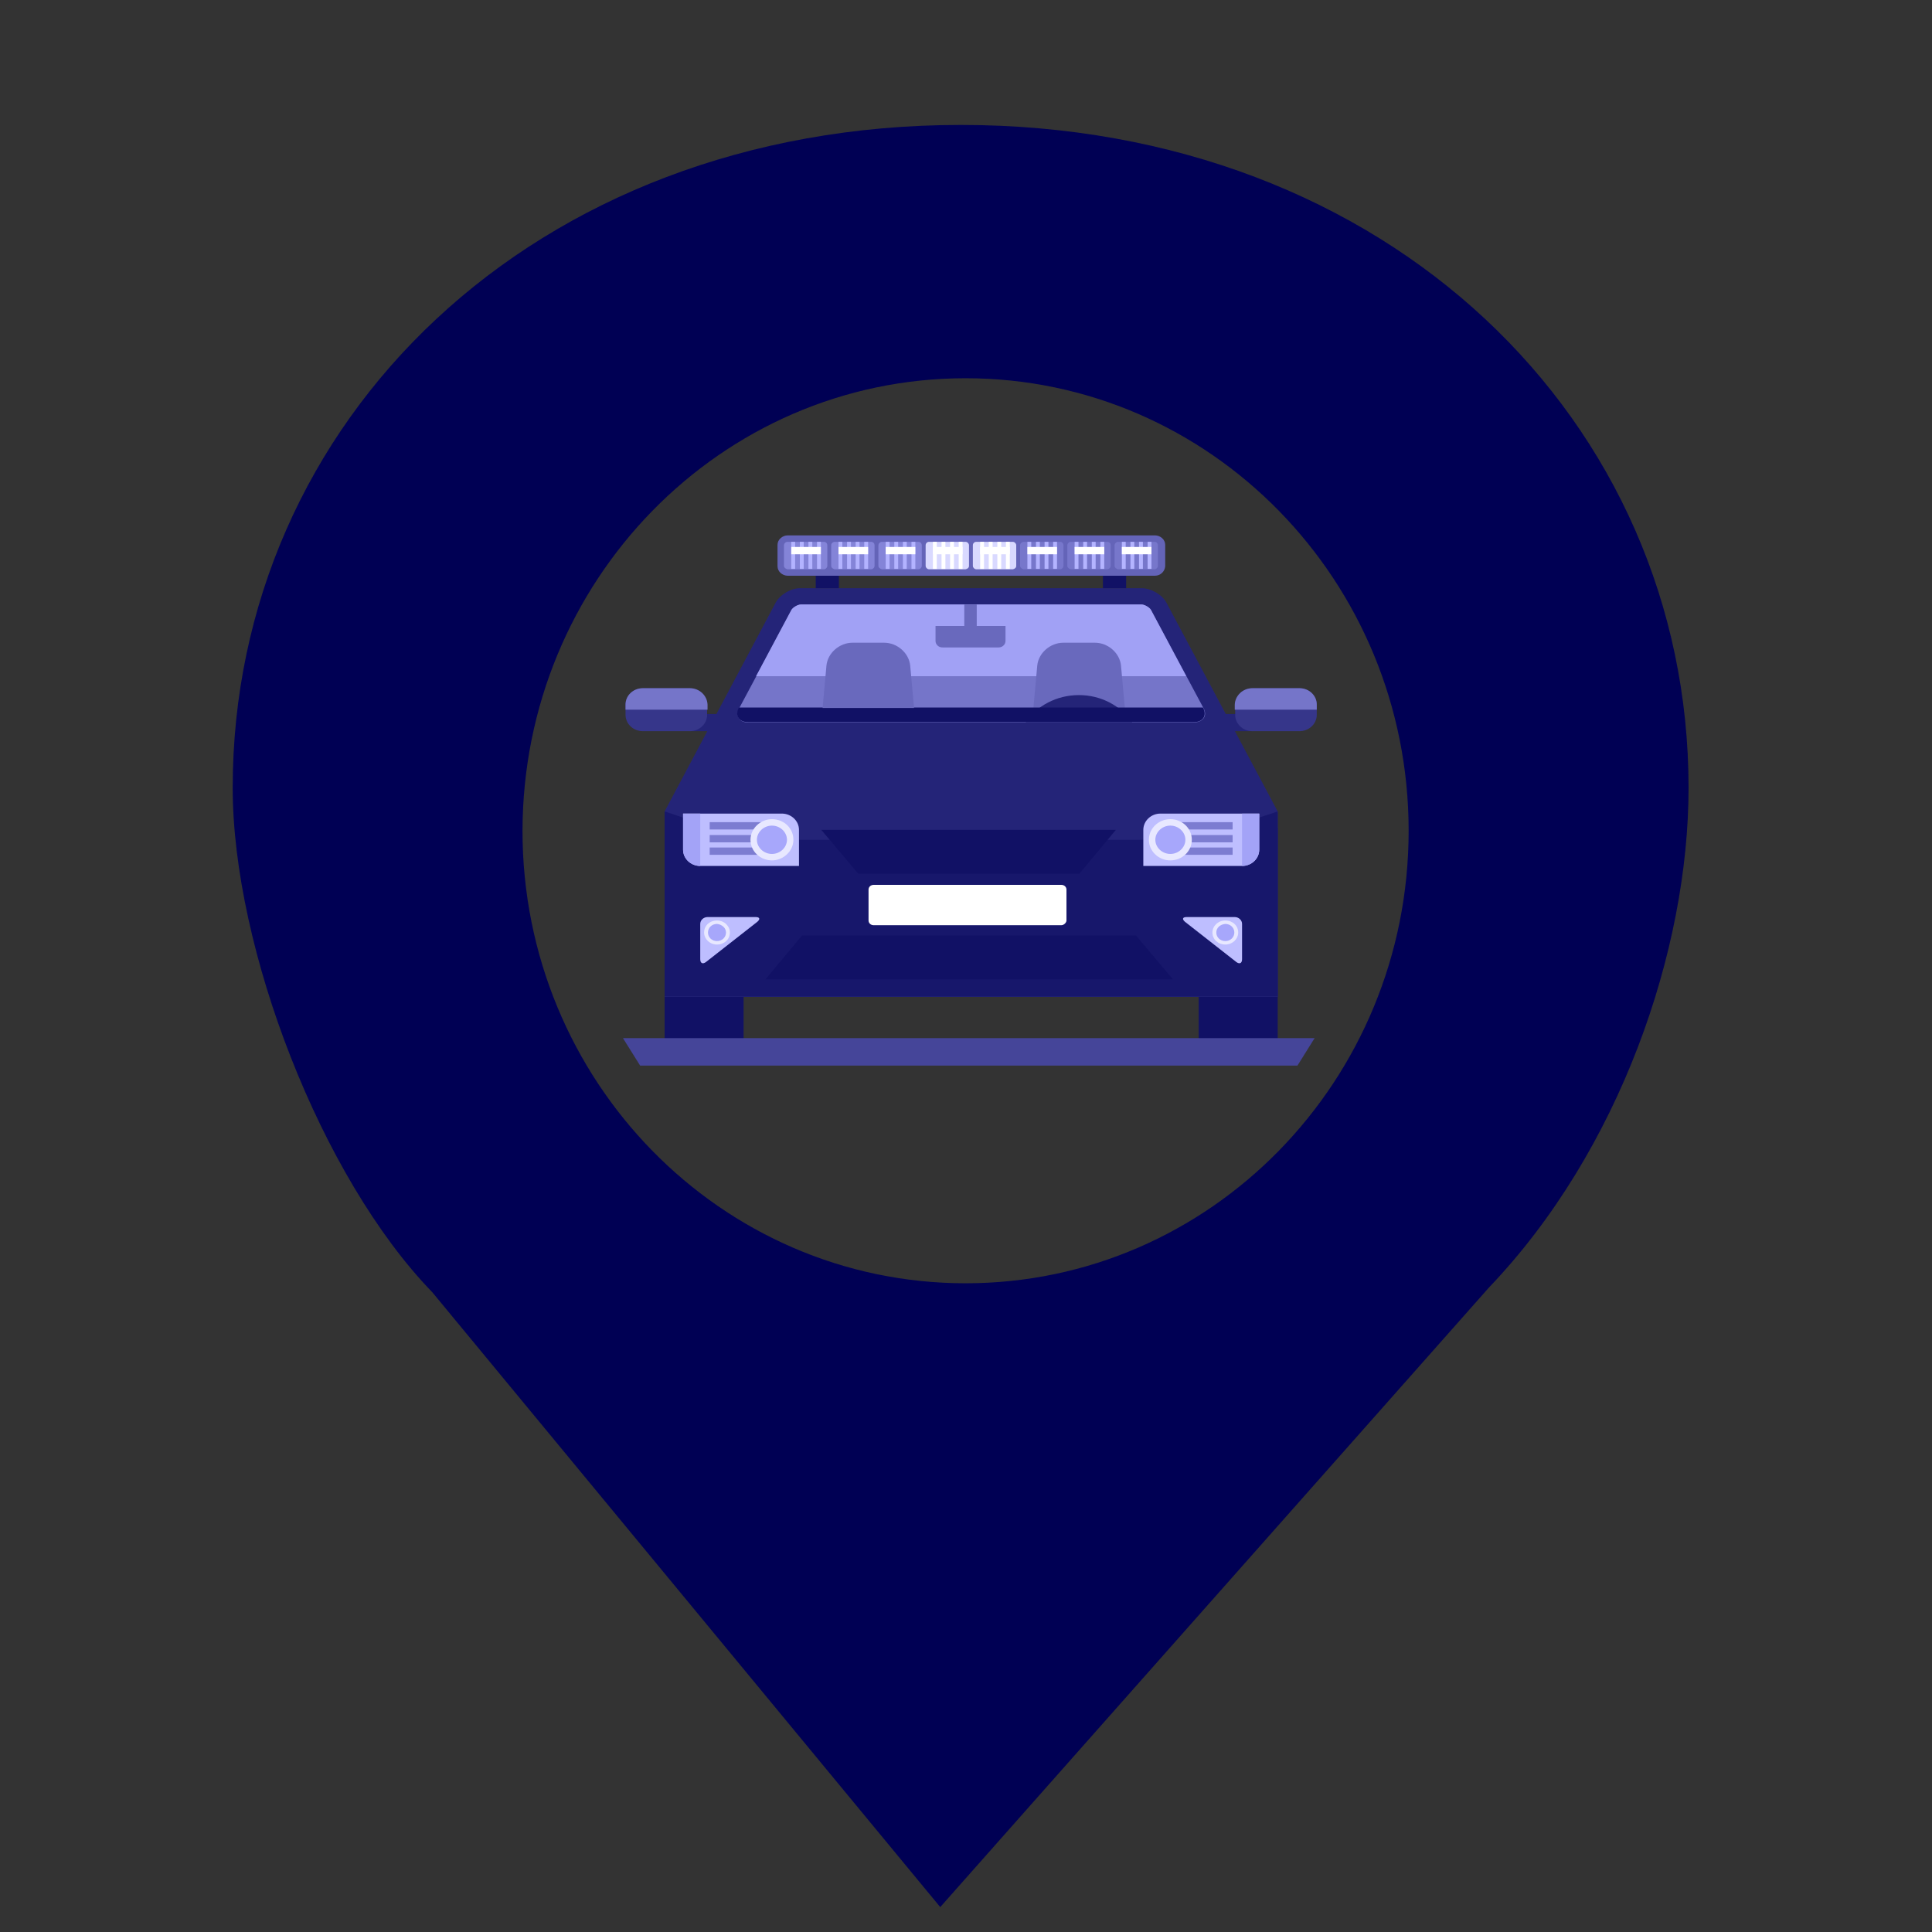 <?xml version="1.0" encoding="utf-8"?>
<!-- Generator: Adobe Illustrator 25.0.1, SVG Export Plug-In . SVG Version: 6.00 Build 0)  -->
<svg version="1.1" id="Capa_1" xmlns="http://www.w3.org/2000/svg" xmlns:xlink="http://www.w3.org/1999/xlink" x="0px" y="0px"
	 viewBox="0 0 450 450" style="enable-background:new 0 0 450 450;" xml:space="preserve">
<rect x="0" y="0" width="450" height="450" fill="#333333" stroke="none"/>
<style type="text/css">
	.st0{fill:#6464B8;}
	.st1{fill:#D9D9FF;}
	.st2{fill:#FFFFFF;}
	.st3{fill:#8484D8;}
	.st4{fill:#B3B3FF;}
	.st5{fill:#7777CB;}
	.st6{fill:#B4B4FF;}
	.st7{fill:#111165;}
	.st8{fill:#242478;}
	.st9{fill:#17176B;}
	.st10{fill:#7575C9;}
	.st11{fill:#36368A;}
	.st12{fill:#A1A1F5;}
	.st13{fill:#6969BD;}
	.st14{fill:#BEBEFF;}
	.st15{fill:#A3A3F7;}
	.st16{fill:#7C7CD1;}
	.st17{fill:#E8E8FF;}
	.st18{fill:#A7A7FB;}
	.st19{fill:#454599;}
	.st20{fill:#000054;}
</style>
<g id="Layer_3">
</g>
<g id="Layer_2">
	<g>
		<g>
			<path class="st0" d="M269,134.1h-85.5c-1.3,0-2.4-1-2.4-2.2v-5c0-1.2,1.1-2.2,2.4-2.2H269c1.3,0,2.4,1,2.4,2.2v5
				C271.3,133.1,270.3,134.1,269,134.1z"/>
			<g>
				<g>
					<path class="st1" d="M225.7,131.8V127c0-0.4-0.4-0.8-0.8-0.8h-8.5c-0.4,0-0.8,0.3-0.8,0.8v4.8c0,0.4,0.4,0.8,0.8,0.8h8.5
						C225.4,132.5,225.7,132.2,225.7,131.8z"/>
					<g>
						<rect x="217.3" y="126.2" class="st2" width="0.9" height="6.3"/>
						<rect x="223.3" y="126.2" class="st2" width="0.9" height="6.3"/>
						<rect x="219.3" y="126.2" class="st2" width="0.9" height="6.3"/>
						<rect x="221.3" y="126.2" class="st2" width="0.9" height="6.3"/>
					</g>
					<rect x="217.3" y="127.4" class="st2" width="6.9" height="1.7"/>
				</g>
				<g>
					<path class="st1" d="M236.7,131.8V127c0-0.4-0.4-0.8-0.8-0.8h-8.5c-0.4,0-0.8,0.3-0.8,0.8v4.8c0,0.4,0.4,0.8,0.8,0.8h8.5
						C236.4,132.5,236.7,132.2,236.7,131.8z"/>
					<g>
						<rect x="228.3" y="126.2" class="st2" width="0.9" height="6.3"/>
						<rect x="234.3" y="126.2" class="st2" width="0.9" height="6.3"/>
						<rect x="230.3" y="126.2" class="st2" width="0.9" height="6.3"/>
						<rect x="232.3" y="126.2" class="st2" width="0.9" height="6.3"/>
					</g>
					<rect x="228.3" y="127.4" class="st2" width="6.9" height="1.7"/>
				</g>
				<g>
					<path class="st3" d="M182.6,131.8V127c0-0.4,0.4-0.8,0.8-0.8h8.5c0.4,0,0.8,0.3,0.8,0.8v4.8c0,0.4-0.4,0.8-0.8,0.8h-8.5
						C183,132.5,182.6,132.2,182.6,131.8z"/>
					<g>
						<rect x="184.3" y="126.2" class="st4" width="0.9" height="6.3"/>
						<rect x="190.3" y="126.2" class="st4" width="0.9" height="6.3"/>
						<rect x="186.3" y="126.2" class="st4" width="0.9" height="6.3"/>
						<rect x="188.3" y="126.2" class="st4" width="0.9" height="6.3"/>
					</g>
					<rect x="184.3" y="127.4" class="st2" width="6.9" height="1.7"/>
				</g>
				<g>
					<path class="st3" d="M193.6,131.8V127c0-0.4,0.4-0.8,0.8-0.8h8.5c0.4,0,0.8,0.3,0.8,0.8v4.8c0,0.4-0.4,0.8-0.8,0.8h-8.5
						C194,132.5,193.6,132.2,193.6,131.8z"/>
					<g>
						<rect x="195.3" y="126.2" class="st4" width="0.9" height="6.3"/>
						<rect x="201.3" y="126.2" class="st4" width="0.9" height="6.3"/>
						<rect x="197.3" y="126.2" class="st4" width="0.9" height="6.3"/>
						<rect x="199.3" y="126.2" class="st4" width="0.9" height="6.3"/>
					</g>
					<rect x="195.3" y="127.4" class="st2" width="6.9" height="1.7"/>
				</g>
				<g>
					<path class="st3" d="M204.6,131.8V127c0-0.4,0.4-0.8,0.8-0.8h8.5c0.4,0,0.8,0.3,0.8,0.8v4.8c0,0.4-0.4,0.8-0.8,0.8h-8.5
						C205,132.5,204.6,132.2,204.6,131.8z"/>
					<g>
						<rect x="206.3" y="126.2" class="st4" width="0.9" height="6.3"/>
						<rect x="212.3" y="126.2" class="st4" width="0.9" height="6.3"/>
						<rect x="208.3" y="126.2" class="st4" width="0.9" height="6.3"/>
						<rect x="210.3" y="126.2" class="st4" width="0.9" height="6.3"/>
					</g>
					<rect x="206.3" y="127.4" class="st2" width="6.9" height="1.7"/>
				</g>
				<g>
					<path class="st5" d="M237.6,131.8V127c0-0.4,0.4-0.8,0.8-0.8h8.5c0.4,0,0.8,0.3,0.8,0.8v4.8c0,0.4-0.4,0.8-0.8,0.8h-8.5
						C238,132.5,237.6,132.2,237.6,131.8z"/>
					<g>
						<rect x="245.3" y="126.2" class="st6" width="0.9" height="6.3"/>
						<rect x="239.3" y="126.2" class="st6" width="0.9" height="6.3"/>
						<rect x="243.3" y="126.2" class="st6" width="0.9" height="6.3"/>
						<rect x="241.3" y="126.2" class="st6" width="0.9" height="6.3"/>
					</g>
					<rect x="239.3" y="127.4" class="st2" width="6.9" height="1.7"/>
				</g>
				<g>
					<path class="st5" d="M248.6,131.8V127c0-0.4,0.4-0.8,0.8-0.8h8.5c0.5,0,0.8,0.3,0.8,0.8v4.8c0,0.4-0.4,0.8-0.8,0.8h-8.5
						C249,132.5,248.6,132.2,248.6,131.8z"/>
					<g>
						<rect x="256.3" y="126.2" class="st6" width="0.9" height="6.3"/>
						<rect x="250.3" y="126.2" class="st6" width="0.9" height="6.3"/>
						<rect x="254.3" y="126.2" class="st6" width="0.9" height="6.3"/>
						<rect x="252.3" y="126.2" class="st6" width="0.9" height="6.3"/>
					</g>
					<rect x="250.3" y="127.4" class="st2" width="6.9" height="1.7"/>
				</g>
				<g>
					<path class="st5" d="M259.6,131.8V127c0-0.4,0.4-0.8,0.8-0.8h8.5c0.4,0,0.8,0.3,0.8,0.8v4.8c0,0.4-0.4,0.8-0.8,0.8h-8.5
						C260,132.5,259.6,132.2,259.6,131.8z"/>
					<g>
						<rect x="267.3" y="126.2" class="st6" width="0.9" height="6.3"/>
						<rect x="261.3" y="126.2" class="st6" width="0.9" height="6.3"/>
						<rect x="265.3" y="126.2" class="st6" width="0.9" height="6.3"/>
						<rect x="263.3" y="126.2" class="st6" width="0.9" height="6.3"/>
					</g>
					<rect x="261.3" y="127.4" class="st2" width="6.9" height="1.7"/>
				</g>
			</g>
		</g>
		<rect x="154.8" y="192.8" class="st7" width="18.4" height="53.1"/>
		<rect x="279.2" y="192.8" class="st7" width="18.4" height="53.1"/>
		<path class="st8" d="M180.7,140.3L154.8,189v43.2h142.8V189l-25.9-48.6c-1-1.9-3.6-3.4-5.8-3.4h-79.3
			C184.3,136.9,181.7,138.5,180.7,140.3z"/>
		<polygon class="st9" points="277.6,195.6 174.7,195.6 154.8,189 154.8,232.1 297.6,232.1 297.6,189 		"/>
		<polygon class="st7" points="264.6,217.9 186.8,217.9 178.3,228.1 273.2,228.1 		"/>
		<polygon class="st7" points="251.4,203.5 199.9,203.5 191.3,193.3 259.9,193.3 		"/>
		<path class="st2" d="M247.2,215.5h-43.7c-0.7,0-1.2-0.5-1.2-1.1v-7.2c0-0.6,0.5-1.1,1.2-1.1h43.7c0.7,0,1.2,0.5,1.2,1.1v7.2
			C248.4,214.9,247.8,215.5,247.2,215.5z"/>
		<path class="st10" d="M280.3,164.9l-12.2-22.8c-0.3-0.6-1.5-1.3-2.2-1.3h-79.3c-0.7,0-1.9,0.7-2.2,1.3l-12.2,22.8
			c-1,1.9,0,3.4,2.2,3.4H278C280.3,168.2,281.3,166.7,280.3,164.9z"/>
		<g>
			<path class="st2" d="M211.9,185.2"/>
		</g>
		<g>
			<g>
				<rect x="160.7" y="166.3" class="st8" width="6.6" height="4"/>
				<path class="st11" d="M160.7,170.3h-11c-2.2,0-4-1.7-4-3.8v-2.4c0-2.1,1.8-3.8,4-3.8h11c2.2,0,4,1.7,4,3.8v2.4
					C164.7,168.6,162.9,170.3,160.7,170.3z"/>
				<path class="st10" d="M160.7,160.3h-11c-2.2,0-4,1.7-4,3.8v1.2h19.1v-1.2C164.7,162,162.9,160.3,160.7,160.3z"/>
			</g>
			<g>
				<rect x="285.1" y="166.3" class="st8" width="6.6" height="4"/>
				<path class="st11" d="M291.7,170.3h11c2.2,0,4-1.7,4-3.8v-2.4c0-2.1-1.8-3.8-4-3.8h-11c-2.2,0-4,1.7-4,3.8v2.4
					C287.7,168.6,289.5,170.3,291.7,170.3z"/>
				<path class="st10" d="M291.7,160.3h11c2.2,0,4,1.7,4,3.8v1.2h-19.1v-1.2C287.7,162,289.5,160.3,291.7,160.3z"/>
			</g>
		</g>
		<path class="st12" d="M186.5,140.8c-0.7,0-1.9,0.7-2.2,1.3l-8.2,15.4h100.2l-8.2-15.4c-0.3-0.6-1.5-1.3-2.2-1.3H186.5z"/>
		<path class="st13" d="M262,164.9l-0.9-9.9c-0.3-2.9-3-5.3-6.1-5.3h-7.3c-3.1,0-5.8,2.4-6.1,5.3l-0.9,9.9H262z"/>
		<path class="st8" d="M263.7,168.2c-2.7-3.8-7.2-6.3-12.4-6.3s-9.8,2.5-12.4,6.3H263.7z"/>
		<path class="st7" d="M174.3,168.2H278c2.2,0,3.2-1.5,2.2-3.4H172.1C171.1,166.7,172.1,168.2,174.3,168.2z"/>
		<path class="st13" d="M227.5,140.8h-2.9v5h-6.7v3.5c0,0.8,0.7,1.5,1.6,1.5h13.1c0.9,0,1.6-0.7,1.6-1.5v-3.5h-6.7L227.5,140.8
			L227.5,140.8z"/>
		<path class="st13" d="M212.9,164.9l-0.9-9.9c-0.3-2.9-3-5.3-6.1-5.3h-7.3c-3.1,0-5.8,2.4-6.1,5.3l-0.9,9.9H212.9z"/>
		<g>
			<path class="st14" d="M182.1,189.5h-23v8.4c0,2.1,1.8,3.8,4,3.8h23v-8.4C186.1,191.2,184.3,189.5,182.1,189.5z"/>
			<path class="st15" d="M159.1,189.5v8.4c0,2.1,1.8,3.8,4,3.8v-12.2H159.1z"/>
			<rect x="165.3" y="197.4" class="st16" width="14.5" height="1.7"/>
			<rect x="165.3" y="194.5" class="st16" width="14.5" height="1.7"/>
			<rect x="165.3" y="191.5" class="st16" width="14.5" height="1.7"/>
			<path class="st17" d="M184.8,195.6c0,2.6-2.3,4.8-5,4.8s-5-2.1-5-4.8c0-2.6,2.3-4.8,5-4.8C182.6,190.8,184.8,192.9,184.8,195.6z"
				/>
			<path class="st18" d="M183.3,195.6c0,1.8-1.6,3.3-3.5,3.3s-3.5-1.5-3.5-3.3s1.6-3.3,3.5-3.3C181.7,192.3,183.3,193.8,183.3,195.6
				z"/>
		</g>
		<g>
			<path class="st14" d="M270.3,189.5h23v8.4c0,2.1-1.8,3.8-4,3.8h-23v-8.4C266.3,191.2,268.1,189.5,270.3,189.5z"/>
			<path class="st15" d="M293.3,189.5v8.4c0,2.1-1.8,3.8-4,3.8v-12.2H293.3z"/>
			<rect x="272.6" y="197.4" class="st16" width="14.5" height="1.7"/>
			<rect x="272.6" y="194.5" class="st16" width="14.5" height="1.7"/>
			<rect x="272.6" y="191.5" class="st16" width="14.5" height="1.7"/>
			<ellipse class="st17" cx="272.6" cy="195.6" rx="5" ry="4.8"/>
			<path class="st18" d="M269.1,195.6c0,1.8,1.6,3.3,3.5,3.3s3.5-1.5,3.5-3.3s-1.6-3.3-3.5-3.3C270.7,192.3,269.1,193.8,269.1,195.6
				z"/>
		</g>
		<g>
			<path class="st14" d="M163.1,223.4v-8.2c0-0.9,0.8-1.6,1.7-1.6h11.2c1,0,1.1,0.5,0.4,1.1l-12,9.4
				C163.7,224.6,163.1,224.4,163.1,223.4z"/>
			<path class="st17" d="M170,217.2c0,1.6-1.3,2.8-3,2.8c-1.7,0-3-1.3-3-2.8c0-1.6,1.3-2.8,3-2.8C168.7,214.4,170,215.7,170,217.2z"
				/>
			<path class="st18" d="M169.1,217.2c0,1.1-0.9,2-2.1,2c-1.2,0-2.1-0.9-2.1-2c0-1.1,0.9-2,2.1-2
				C168.1,215.3,169.1,216.1,169.1,217.2z"/>
		</g>
		<g>
			<path class="st14" d="M289.3,223.4v-8.2c0-0.9-0.8-1.6-1.7-1.6h-11.2c-1,0-1.1,0.5-0.4,1.1l12,9.4
				C288.7,224.6,289.3,224.4,289.3,223.4z"/>
			<path class="st17" d="M282.4,217.2c0,1.6,1.3,2.8,3,2.8s3-1.3,3-2.8c0-1.6-1.3-2.8-3-2.8C283.7,214.4,282.4,215.7,282.4,217.2z"
				/>
			<path class="st18" d="M283.3,217.2c0,1.1,0.9,2,2.1,2c1.2,0,2.1-0.9,2.1-2c0-1.1-0.9-2-2.1-2
				C284.2,215.3,283.3,216.1,283.3,217.2z"/>
		</g>
		<rect x="190" y="134.1" class="st7" width="5.4" height="2.9"/>
		<rect x="256.9" y="134.1" class="st7" width="5.4" height="2.9"/>
	</g>
	<polygon class="st19" points="145.1,241.8 149.1,248.2 218.5,248.2 302.2,248.2 306.2,241.8 	"/>
	<g>
		<path class="st20" d="M219,444.2l127.8-144.3c30.5-31.9,46.5-78.6,46.5-116.4c0-85.3-69.8-154.4-169.5-154.4S54.2,98.2,54.2,183.5
			c0,37.4,20.6,90.8,46.5,117.5L219,444.2z M224.9,88.1c57,0,103.2,47.2,103.2,105.4c0,58.2-46.2,105.4-103.2,105.4
			c-57,0-103.2-47.2-103.2-105.4C121.8,135.3,167.9,88.1,224.9,88.1z"/>
	</g>
</g>
</svg>
